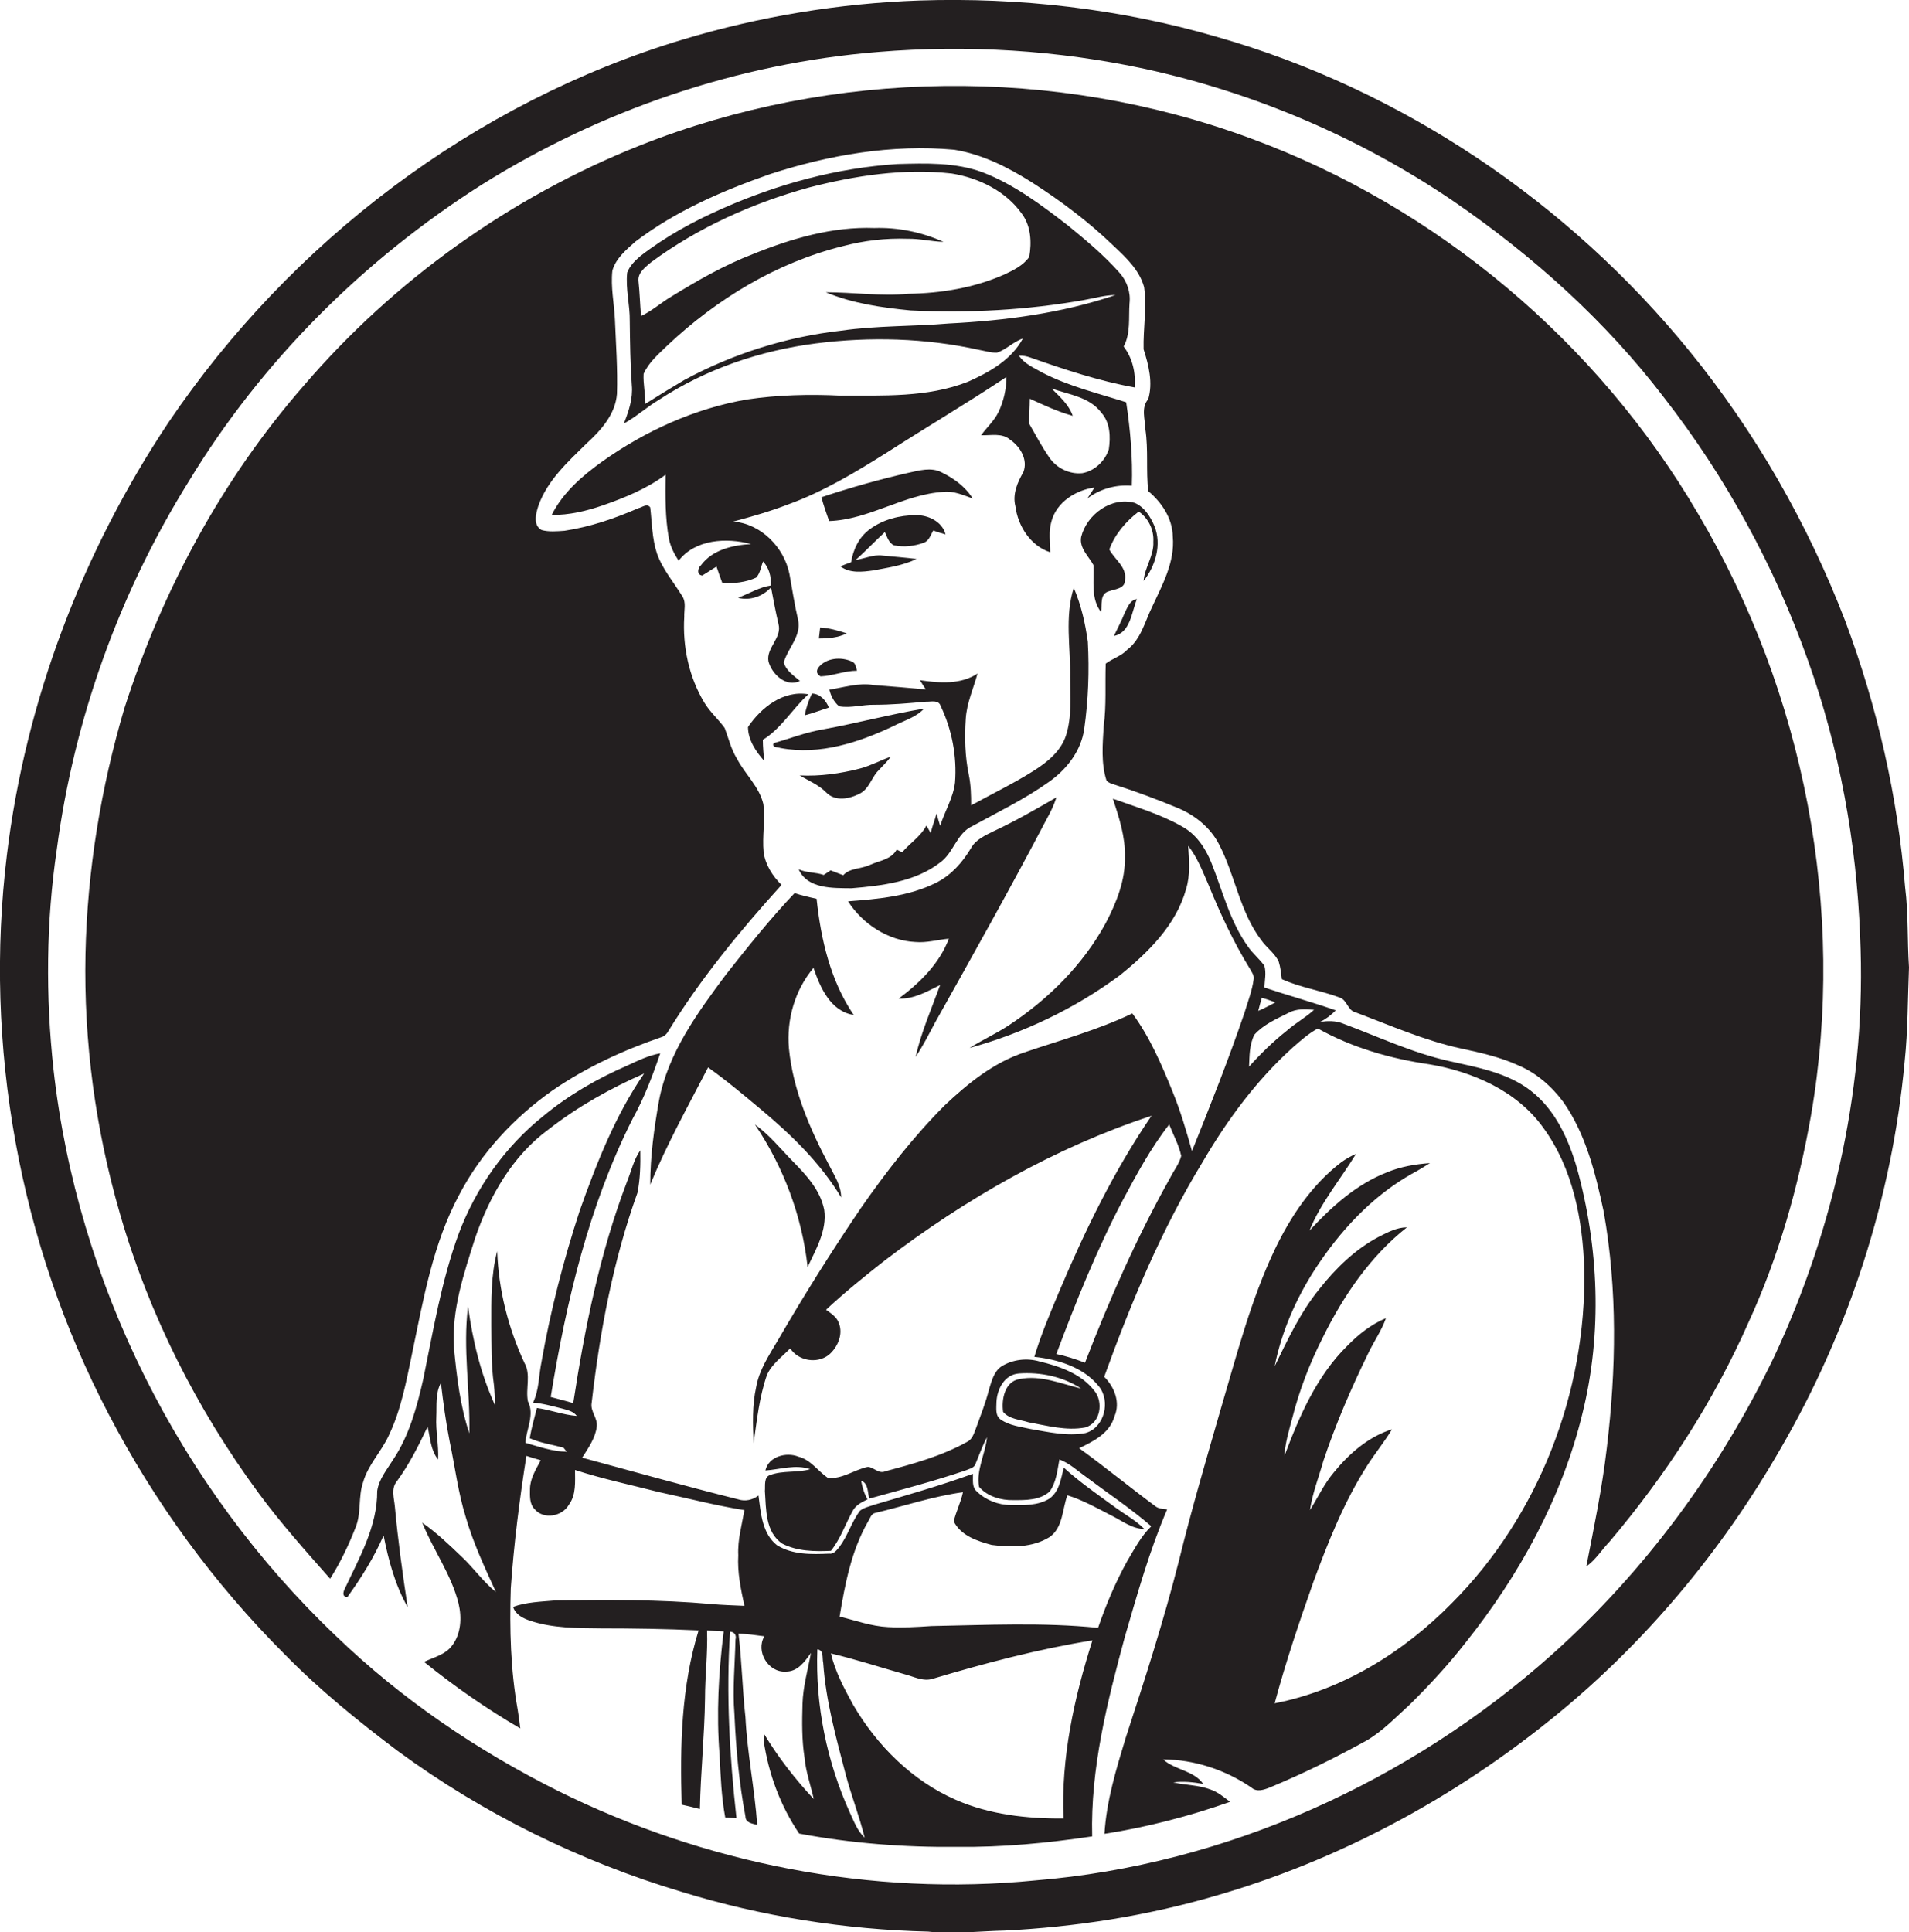 <?xml version="1.0" encoding="utf-8"?>
<!-- Generator: Adobe Illustrator 19.2.0, SVG Export Plug-In . SVG Version: 6.00 Build 0)  -->
<svg version="1.1" id="Layer_1" xmlns="http://www.w3.org/2000/svg" xmlns:xlink="http://www.w3.org/1999/xlink" x="0px" y="0px"
	 viewBox="0 0 746 755.1" enable-background="new 0 0 746 755.1" xml:space="preserve">
<g>
	<path fill="#231F20" d="M744.5,346.8c-2.9-35.6-10.9-70.7-23.4-104.1c-14.6-38-35.1-73.8-60.8-105.4C612.9,79,547.8,35,475.5,14.4
		c-37.7-11-77.2-15.5-116.3-14.2C328,1.3,296.9,6.4,267,15.4C185.3,39.9,113.6,94.5,65.9,165C32.3,215.4,10,273.7,2.7,334
		c-9.1,74.5,4.8,151.7,39.6,218.3c18,34.6,41.3,66.5,68.9,94.1c13.6,13.9,28.7,26.1,44.2,37.8c33.5,24.6,71.3,43.2,111.1,55.1
		c31.2,9.6,63.6,14.7,96.2,15.5c10,1.1,20-0.2,29.9-0.4c27.7-1.4,55.4-5.7,82.1-13.5c48-13.8,92.9-37.9,131.7-69.3
		c36.1-29.1,66.3-65.3,89.4-105.5c26.8-46.1,43.6-98.1,48.5-151.2c1.3-12.3,1.2-24.6,1.7-36.9C745.3,367.5,745.8,357.1,744.5,346.8z
		 M693.2,530.4c-21.1,43.8-50.5,83.7-86.7,116.1c-55.7,49.7-127.3,82.2-201.9,88.3c-63.8,6.3-129.2-6.5-186.6-35
		c-31.6-15.8-61.2-35.9-86.7-60.5c-61-58-101.1-137.8-110.4-221.5c-3.1-28.5-2.9-57.5,1.3-85.9c6.7-50.9,24.5-100.4,51.7-144
		c28.4-46.8,68.2-86.4,114.3-115.7c46.6-29.2,100.2-47.5,155-51.9c34.9-2.9,70.3-0.7,104.6,6.7c42.9,9.4,84,27,120.3,51.7
		c31,21.3,59.4,46.8,82.2,76.7c24.1,31,43.2,65.9,56.3,102.9c12.3,34.5,18.9,71,20.3,107.5C729.5,422.3,717.2,479.2,693.2,530.4z"/>
	<path fill="#231F20" d="M488.8,54.1c-76.4-28.3-163.2-27.3-238.9,2.8C199.5,77,154,109.5,118.7,150.7
		c-31.9,36.5-55.3,80-70.1,126.1c-9.2,31.1-14.5,63.5-15.2,96C32.7,407,37.3,441.2,46.8,474c11.3,39.4,30,76.5,54.3,109.5
		c8.6,11.7,18.3,22.5,27.9,33.4c4-6.3,7.2-13,9.9-19.9c2.4-5.7,1-12.1,3-17.8c1.9-6.8,7.1-11.9,10-18.2c4.9-10.2,6.9-21.4,9.2-32.4
		c4.4-21.1,8.1-42.8,18.5-62c8.5-16.2,21.4-30,36.3-40.5c13.1-9,27.6-15.7,42.5-20.8c1.1-0.3,2-1.1,2.6-2.1
		c12.7-20.7,28.2-39.5,44.4-57.4c-3.5-3.5-6.3-7.8-7-12.8c-0.6-6.3,0.7-12.6-0.1-18.8c-1.6-6.8-7.1-11.6-10.3-17.7
		c-2.3-3.7-3.3-8-4.8-12c-2.5-3.5-5.8-6.3-8-10c-6-10-8.5-21.9-7.8-33.5c-0.1-2.6,0.8-5.5-0.7-7.9c-3.4-5.6-7.8-10.6-10-16.9
		c-1.9-5.8-1.9-11.9-2.6-17.9c-1.2-1.8-3.2,0-4.7,0.3c-9.2,4-18.8,7.3-28.8,8.8c-3,0.2-6.1,0.5-9-0.3c-3.4-2-2.2-6.4-1.2-9.5
		c3.5-9.9,11.5-17.1,18.8-24.3c5.6-5.1,11.3-11.4,11.9-19.4c0.3-9.7-0.4-19.4-0.8-29.1c-0.3-6.3-1.7-12.6-1-19
		c1.3-4.8,5.4-8.2,9-11.4c15.8-12,34.1-19.9,52.7-26.4c23.1-7.5,47.6-11.7,71.9-9.5c11,1.8,21.1,6.9,30.4,12.8
		c11.4,7.3,22.3,15.5,32,24.9c4.8,4.5,10,9.4,11.8,16c1.1,8.1-0.4,16.2-0.2,24.3c2,6.2,3.7,13.1,1.8,19.5c-2.9,3.3-1.2,7.9-1.1,11.8
		c1.2,8,0.2,16.2,1.1,24.1c5.3,4.4,9.5,10.7,9.6,17.8c0.9,9.9-4.1,18.9-8.1,27.5c-2.8,5.7-4.3,12.5-9.6,16.6
		c-2.3,2.5-5.8,3.5-8.5,5.5c-0.3,8.2,0.3,16.4-0.8,24.5c-0.4,7-1.1,14.4,1.1,21.2c0.8,0.9,2,1.3,3.1,1.6c8.2,2.6,16.2,5.6,24.2,8.9
		c7,2.8,13.3,7.8,16.7,14.5c6.3,12.1,8.1,26.4,16.5,37.4c2.1,3,5.3,5.1,6.8,8.4c0.7,2.2,0.9,4.5,1.2,6.8c7.2,3.3,15.2,4.4,22.6,7.2
		c2.9,0.9,3.1,4.9,6,5.7c13.6,5.1,27.1,11.1,41.4,14.2c7.5,1.6,15.1,3.3,22.2,6.5c7.2,3,13.2,8.2,17.8,14.4
		c8.9,12.7,12.6,28,15.8,42.9c5.4,30.5,4.9,61.7,1.2,92.4c-1.8,15.5-5,30.9-8,46.2c3.7-2.6,6-6.5,9.1-9.7
		c21.9-25.9,40.6-54.6,54.3-85.7c11.8-25.7,19.5-53,24.4-80.8c13.9-80.3-2.6-165.1-44.1-235.1C624.5,133.9,561.7,80.9,488.8,54.1z"
		/>
	<path fill="#231F20" d="M288.4,233.6c4.6,1.2,9.7-0.5,12.9-4.1c0.9,4.8,1.8,9.6,2.9,14.3c1.5,5.5-4.9,9.3-3.9,14.7
		c1.4,5,6.9,10.2,12.3,7.6c-2.4-2.1-5.5-4-6.3-7.3c1.6-5.6,6.9-10.3,5.6-16.5c-1.4-5.9-2.3-12-3.4-18c-2.1-10.5-11.2-19.7-22-20.5
		c7.2-1.9,14.5-4,21.5-6.7c13.8-5,26.4-12.6,38.8-20.4c15.4-9.9,31.2-19.2,46.5-29.4c0,4.7-1.1,9.5-3.1,13.7c-1.7,3.5-4.6,6-6.8,9.1
		c3.8,0.1,8.2-1,11.3,1.7c4,2.7,7.1,7.9,5.2,12.7c-2.3,4-4.3,8.6-3.1,13.3c1,7.8,5.9,15.5,13.6,18c0-4-0.7-8.2,0.5-12.1
		c2-7.5,9.5-12.2,16.8-13.2c-0.9,1.5-1.9,2.9-2.8,4.3c5-3.8,11.2-5.5,17.4-5c0.4-10.9-0.6-21.8-2.2-32.6c-11-3.5-22.3-6.2-32.6-11.5
		c-3.3-1.9-7.1-3.4-9.3-6.7c1.5-0.1,3,0.2,4.4,0.7c13.4,4.7,26.9,9.2,40.8,11.7c0.5-5.6-0.8-11.4-4.3-16c2.8-5.1,1.9-11.3,2.3-16.9
		c0.5-4.3-1-8.6-3.9-11.9c-6.1-6.9-13.2-12.8-20.3-18.6c-10.4-8-21-16-33.3-20.7c-10.6-3.9-22.1-3.5-33.2-3.2
		c-23.6,1.5-46.7,7.8-68.2,17.3c-11.4,5-22.4,11-32.3,18.7c-2.1,1.8-4.1,3.8-5.1,6.4c-0.7,6.4,1.1,12.6,1,19
		c0.1,8.3,0.2,16.7,0.8,25c0.5,5.2-1.2,10.2-3.1,15c4.8-2.6,8.9-6.4,13.6-9.2c18.4-12.1,39.7-19.3,61.4-22.1
		c21.2-2.7,42.9-2.1,63.7,2.5c2.3,0.4,4.7,1.2,7.1,1.1c3.7-1.2,6.4-4.3,10.1-5.5c-4.5,8.4-13.2,13.2-21.5,16.9
		c-15.8,6.2-33,5.3-49.7,5.4c-12.2-0.6-24.5-0.3-36.6,1.5c-20.4,3.5-39.7,12.3-56.5,24.2c-7.8,5.6-15.4,12.1-19.8,20.9
		c6.8,0.1,13.5-1.5,19.9-3.7c8.6-3,17.2-6.5,24.6-12c-0.1,8.3-0.2,16.8,1.3,25c0.6,3.1,2.1,6,3.8,8.6c6.5-8.4,18.7-9.1,28.3-6.5
		c-7.2,0.4-15.1,2.2-19.6,8.3c-1.3,1.1-1.7,3.7,0.5,4c1.9-1.1,3.7-2.4,5.6-3.5c0.7,2.2,1.5,4.3,2.3,6.5c4.5,0.1,9.1-0.3,13.2-2.2
		c1.6-1.7,1.8-4.2,2.7-6.3c2.4,2.6,3.2,5.9,3,9.4C296.9,229.4,292.8,231.9,288.4,233.6z M402.4,155.8c5.5,2.5,11,5.1,16.8,6.7
		c-1.5-4.4-5.1-7.5-8.3-10.7c6.8,2.4,14.9,3.3,19.5,9.5c3.5,3.9,3.6,9.5,2.9,14.3c-1.5,4.6-5.6,8.5-10.4,9.3c-5,0.5-10.1-2-12.9-6.2
		c-2.9-4.2-5.3-8.7-7.8-13.1C402.1,162.3,402.4,159,402.4,155.8z M370.8,126.4c-14,1.2-28.1,0.8-42,2.8c-21.4,2.4-42.4,9-61.4,19.3
		c-5.1,3-10.1,6.1-15.2,9.3c0-3.9-0.9-7.8-0.7-11.7c2-4.5,5.8-7.7,9.3-11.1c19.3-18.2,42.7-32.4,68.5-38.8
		c8.3-2.2,16.8-3.2,25.4-2.9c4.7-0.1,9.3,1.1,14,1.2c-8.5-3.8-17.8-5.7-27-5.4c-16.4-0.6-32.4,4.1-47.5,10.2
		c-11.2,4.3-21.6,10.3-31.7,16.5c-4.1,2.4-7.7,5.7-12,7.7c-0.4-4.6-0.5-9.1-1-13.7c-0.3-3.3,2.7-5.4,4.9-7.3
		C272.8,88.9,294,79.4,316,73.3c18.2-4.7,37.1-7.6,55.9-5.5c10.5,1.7,21.1,6.8,27.4,15.7c3.6,4.8,3.9,11.2,2.9,16.9
		c-2.4,3.4-6.2,5.2-9.8,6.9c-11.8,5.2-24.7,7.3-37.5,7.5c-10.7,1-21.5-0.6-32.2-0.6c10.5,4.4,21.9,6,33.1,7.1
		c22.7,1.1,45.6-0.1,68-4.1c4-0.7,8-1.9,12.1-1.9C414.9,122.4,392.8,125.3,370.8,126.4z"/>
	<path fill="#231F20" d="M380.1,194.8c-2.8-4.6-7.4-7.9-12.1-10.2c-4.2-2.2-8.9-0.7-13.2,0.2c-11.4,2.6-22.7,5.8-33.8,9.5
		c0.8,3.1,1.9,6.2,3,9.3c15.6-0.5,29.2-10.5,44.8-11.4C372.8,191.8,376.5,193.5,380.1,194.8z"/>
	<path fill="#231F20" d="M451.1,205.5c-1.6-3.7-3.9-7.4-7.7-9c-9.1-2.5-18.7,4.5-20.9,13.3c-0.8,4.4,2.9,7.5,4.8,11
		c0.3,6.2-1.1,13.2,3,18.4c0.4-2.7-0.6-7.1,2.9-8.1c2.3-0.9,6.5-1,6.4-4.4c0.9-5.1-4.1-8.1-6.1-12c2.2-6,6.5-11,11.5-14.8
		c3.8,2.6,6,7.2,5.7,11.8c0.3,5.4-3.4,10-3.8,15.3C451.5,221.2,454.1,212.8,451.1,205.5z"/>
	<path fill="#231F20" d="M349.4,213.1c3.9,0.8,8.1,0.3,11.8-1.1c1.9-0.8,2.5-3,3.5-4.7c1.6,0.6,3.2,1.1,4.8,1.5
		c-1.3-5-6.8-7.6-11.6-7.5c-6.3,0-12.9,1.7-18,5.5c-4.2,3-6.5,7.9-7.3,12.9c-1.4,0.5-2.8,1-4.2,1.6c3.7,2.8,8.6,2.2,12.9,1.6
		c5.7-1.1,11.6-1.9,16.9-4.5c-4.4-0.5-8.9-0.9-13.3-1.3c-3.6-0.5-7,1.2-10.5,1.7c3.9-3.5,7.5-7.3,11.4-10.9
		C346.7,209.8,347.3,212.2,349.4,213.1z"/>
	<path fill="#231F20" d="M423.7,284.8c1.6-11.3,2-22.7,1.4-34c-1-7.2-2.6-14.4-5.5-21.1c-3.6,11.4-1.2,23.4-1.4,35.1
		c0,7.5,0.7,15.2-1.6,22.5c-2,6.2-7.2,10.4-12.5,13.8c-7.9,5-16.4,9.1-24.6,13.6c0-4-0.1-8-0.9-11.9c-1.5-7.2-1.7-14.6-1.2-22
		c0.4-6.1,3-11.8,4.6-17.6c-6.7,4.4-14.9,3.7-22.5,2.6c0.7,1.2,1.5,2.4,2.3,3.6c-6.8-0.6-13.6-1.2-20.4-1.7
		c-5.8-1-11.6,0.9-17.3,1.8c0.6,2.5,1.8,4.8,3.8,6.5c4.6,0.8,9.2-0.7,13.8-0.6c6.7,0,13.4-0.6,20.1-1.2c2,0.1,5-0.9,5.8,1.7
		c4.4,9.2,6.4,19.7,5.6,29.9c-0.7,6-4,11.2-5.8,16.9c-0.5-1.6-1-3.2-1.4-4.8c-0.7,2.6-1.7,5-2.3,7.6c-0.6-1-1.1-1.9-1.7-2.9
		c-2.2,4.3-6.5,6.9-9.5,10.5c-0.7-0.4-1.4-0.8-2.1-1.1c-2.1,3.9-6.8,4.3-10.5,6c-3.4,1.6-7.7,1.1-10.4,4c-1.7-0.6-3.3-1.3-4.9-1.9
		c-0.9,0.6-1.8,1.2-2.7,1.8c-3.2-1.1-6.7-0.8-9.8-2.2c3.5,7.8,13.5,7.3,20.7,7.4c11.9-1,24.8-2.5,34.5-10
		c5.4-3.8,6.5-11.5,12.7-14.3c10-5.5,20.4-10.5,29.8-17.2C416.7,300.8,422.5,293.5,423.7,284.8z"/>
	<path fill="#231F20" d="M435.3,248.5c6.5-1.3,6.9-9.4,9-14.4c-2.8,0.4-3.7,3.3-4.8,5.4C438.3,242.6,436.7,245.5,435.3,248.5z"/>
	<path fill="#231F20" d="M320,249.5c3.7,0,7.5-0.3,10.9-2c-3.4-1.1-6.9-2.1-10.4-2.3C320.3,246.6,320.2,248.1,320,249.5z"/>
	<path fill="#231F20" d="M333.1,258.6c-4.3-2.1-10.4-1.6-13.4,2.4c-0.8,1.4-0.5,2.5,1,3.3c4.8-0.2,9.3-2.2,14.2-2.2
		C334.5,260.8,334.4,259.2,333.1,258.6z"/>
	<path fill="#231F20" d="M315.9,271.3c-9.8-1.7-18.5,5.2-23.6,12.8c0,5,3.1,9.6,6.3,13.2c-0.2-2.7-0.5-5.4-0.5-8.2
		C305.4,284.6,309.6,277,315.9,271.3z"/>
	<path fill="#231F20" d="M314.5,279.5c3.2-0.8,6.2-2,9.4-3c-1.1-2.8-3.4-5.4-6.6-5.5C316,273.7,315,276.5,314.5,279.5z"/>
	<path fill="#231F20" d="M305,292.3c15.4,2.9,30.8-2.2,44.6-8.8c3.9-2,8.5-3.3,11.5-6.6c-13.2,2.2-26.2,5.7-39.4,8.1
		c-6.7,1.1-13,3.6-19.4,5.4C301.5,292.2,303.9,291.9,305,292.3z"/>
	<path fill="#231F20" d="M336,310.1c3.4-1.7,4.4-5.6,6.7-8.4c1.8-2,3.8-3.8,5.4-6c-4.1,1.4-7.8,3.5-12,4.6c-7.7,2-15.7,3.1-23.6,2.7
		c3.5,2.1,7.5,3.7,10.4,6.7C326.4,313.3,332,312.2,336,310.1z"/>
	<path fill="#231F20" d="M365.4,399.6c14.8-26.4,29.6-52.8,43.6-79.5c1.5-2.7,2.9-5.5,3.8-8.5c-8,4.6-15.9,9.2-24.3,13.1
		c-3.4,1.7-7.2,3.3-9.1,6.8c-3.3,5.5-7.7,10.5-13.5,13.4c-10.7,5.4-22.8,6.4-34.5,7.3c5.7,8.9,15.7,15.4,26.3,15.9
		c4.4,0.4,8.7-0.9,13.1-1.3c-3.7,9.8-11.4,17.3-19.6,23.4c5.9,0.3,11.1-2.8,16.2-5.3c-3.4,9.3-7.4,18.4-9.6,28.1
		C360.7,408.7,363,404.1,365.4,399.6z"/>
	<path fill="#231F20" d="M616.2,456.3c-3.3-11.3-8.4-22.6-17.9-30c-9.2-7.2-21-9.2-32.1-11.7c-14.3-3.2-27.6-9.5-41.3-14.6
		c-2.9-1.2-6-1.1-9-0.7c2.3-1.1,4.3-2.7,6.1-4.5c-9.2-3.2-18.6-5.8-27.9-8.9c0.1-2.8,0.8-5.7,0-8.5c-1.9-2.7-4.6-4.8-6.4-7.5
		c-7.1-9.8-9.9-21.7-14.3-32.7c-2.3-5.8-6-11.3-11.6-14.3c-8.4-4.8-17.8-7.5-26.9-10.8c2.4,7.3,4.9,14.9,4.7,22.7
		c0.2,9.2-3.3,17.9-7.5,25.9c-8.9,16.4-22.6,29.9-38.1,40.1c-4.9,3.2-10.2,5.6-15.1,8.7c21-5.8,41-15.3,58.6-28.3
		c11.1-8.9,22.1-19.7,26-33.8c1.7-5.5,1.2-11.3,0.8-16.9c3.6,4.5,5.6,9.9,7.9,15.1c4.6,11.3,9.8,22.5,16.2,32.9
		c0.7,1.3,1.8,2.6,1.5,4.2c-0.6,4.5-2.3,8.8-3.6,13.1c-6.2,18.2-13.3,36.1-20.5,54c-2.2-7.9-4.5-15.7-7.6-23.3
		c-4.3-10.6-8.9-21.3-15.7-30.5c-13.5,6.5-28,10.4-42.1,15.2c-12.1,4-22.1,12.1-31.2,20.7c-12.3,12.3-22.9,26-32.8,40.2
		c-11.4,16.8-22.2,34-32.4,51.6c-3.4,5.8-7.3,11.5-8.5,18.3c-1.6,7.2-1.3,14.6-1,21.9c1.3-8.9,2.2-18,5.2-26.6
		c1.9-4.3,5.9-7.1,9.1-10.4c3.2,4.9,10.4,6.1,15,2.6c3.5-2.9,5.8-8.1,4-12.5c-0.8-2.4-3.1-3.8-5-5.2c7.3-6.8,15.1-13.1,23-19.3
		c31.5-24,66.5-44.1,104.2-56.5c-14.5,21.2-25.8,44.4-35.8,68c-3.6,8.6-7.3,17.2-10,26.2c9.2,1,19.1,4,25.1,11.4
		c4.9,5.8,2.3,16.4-5.2,18.4c-7.1,1.3-14.3-0.4-21.4-1.6c-3.9-0.9-8.1-1.3-11.5-3.6c-2.4-1.5-1.8-4.6-1.8-6.9
		c0.2-5,3.1-10.8,8.8-11.2c8.3-0.6,17.2,1.2,24.3,5.9c-7.9-1.9-15.9-5.4-24.2-3.7c-5.7,1-7,8-6.3,12.8c2.4,2.9,6.6,3,10,4.1
		c7.2,1.3,14.7,3.4,22.1,2c6-1.7,7.2-10,3.5-14.4c-5.1-6.6-13.5-9.5-21.4-11.4c-4.9-1.4-10.4-0.8-14.8,1.9c-3,2-3.9,5.8-4.9,9
		c-1.3,5.2-3.3,10.2-5.1,15.2c-0.8,2-1.4,4.4-3.6,5.4c-9.9,5.5-20.9,8.5-31.8,11.4c-2.6,1.2-4.5-1.6-6.9-1.7
		c-5.3,1.1-10,4.9-15.6,4.3c-3.9-2.7-6.7-7.1-11.5-8.3c-4.7-1.9-11.7-0.1-12.9,5.4c5.8-0.4,11.8-2.5,17.5-0.5
		c-5.1,1.5-10.7,0.4-15.7,2.3c-2.5,0.8-1.8,4.2-2,6.2c0.5,7.1,0.1,16.1,6.8,20.6c5.8,3,12.7,3.1,19,2.8c3.7-4.6,5.6-10.3,8.4-15.4
		c1.2-2.4,3.6-3.6,5.9-4.7c-1.3-2.3-2-4.7-2.5-7.3c2.9,1,2.5,4.6,3.2,7c12.6-3.5,25.2-6.8,37.6-11c1.5-0.7,3.5-0.9,4-2.8
		c1.4-3.4,2.7-7,4.4-10.2c-0.6,6.5-4.3,12.8-3.1,19.4c3.3,3.8,8.6,5.3,13.4,5.2c4.8,0,10.4,0.1,14.2-3.4c2.6-3.6,3-8.3,3.8-12.5
		c4,1.5,7,4.4,10.4,6.8c8.5,6.4,17.4,12.3,25.5,19.3c-4,3.9-6.6,8.9-9.4,13.6c-4.6,8.3-8.3,17.1-11.4,26.1
		c-21.6-2.2-43.4-1.1-65.1-0.7c-5.7,0.4-11.4,0.7-17,0.4c-6.5-0.3-12.7-2.6-18.9-4.1c2.1-12.7,4.6-25.8,11.1-37.1
		c0.8-1.2,1.2-3.1,2.8-3.4c11.4-2.7,22.6-6.5,34.3-8.1c-0.8,3.9-2.7,7.5-3.6,11.4c2.8,5.6,9.2,7.7,14.8,9.2c7.6,1,16,1.1,22.7-3.1
		c5.2-3.7,4.9-10.8,6.9-16.3c6.1,1.9,11.6,5,17.2,7.9c4.1,2,8,5.2,12.9,5.3c-3.2-3.3-7.3-5.5-11-8.2c-7-5.1-14.1-10-20.5-15.8
		c-1.1,4.3-1.7,9.3-5.6,12.1c-4.5,2.8-10.1,2.6-15.2,2.5c-4.8,0-9.7-1.9-13.2-5.3c-2-1.7-1.4-4.6-1.5-6.9
		c-12.7,4.6-25.7,8.3-38.6,12.1c-1.9,0.7-4.1,1.1-5.6,2.4c-3.2,4.3-4.7,9.7-8,14.1c-1,1.2-2.2,2.9-4,2.6c-6.8,0.3-14.3,0.5-20.4-3.3
		c-5.8-4.6-6.3-12.6-7.2-19.4c-2.3,1.7-5.1,2.4-7.9,1.5c-20.4-5.1-40.7-10.8-61-16.3c2.4-3.8,5.2-7.7,5.7-12.2
		c0.4-3.3-2.6-5.9-2-9.2c3.2-27.9,8.4-55.7,17.9-82.1c1.1-5.5,1.2-11.1,1.1-16.6c-2.6,3.7-3.5,8.2-5.2,12.3
		c-10.6,27.8-16.5,57.1-21,86.5c-2.9-0.9-5.9-1.6-8.8-2.4c6.1-37.4,14.9-74.8,32-108.7c4.5-8.1,7.8-16.8,10.8-25.6
		c-4.5,0.8-8.6,2.8-12.7,4.7c-11.8,5.1-23.1,11.6-33,19.8c-15,12-26.4,28.2-33.1,46.1c-6.7,18.3-9.9,37.7-13.8,56.7
		c-2.5,11-5.5,22.1-11.8,31.5c-2.4,3.9-5.5,7.5-6.2,12.2c0.1,13.9-7.1,26.3-12.8,38.5c-0.6,1.3-0.8,3,1.2,2.9
		c5.4-7.5,10.4-15.5,14.1-24c1.9,9.7,4.5,19.4,9.4,28c-2-13.1-3.8-26.2-5-39.3c-0.3-3.3-1.6-7,0.8-9.9c4.8-6.6,8.5-13.9,12-21.3
		c1,4.3,1.2,9.3,4.1,12.8c0.3-5.6-1-11.1-0.7-16.7c0.2-4.4-0.4-9.2,1.8-13.2c0.9,7.6,1.9,15.2,3.4,22.8c2.1,9.9,3.3,20,6.3,29.6
		c2.9,10.1,7.4,19.7,11.8,29.3c-5-4-8.7-9.4-13.4-13.8c-4.9-4.7-9.8-9.4-15.4-13.3c4.3,10.7,11.4,20.3,14.2,31.6
		c1.3,5.5,1,11.9-2.6,16.5c-2.6,3.5-7.1,4.5-10.9,6.3c11.9,9.6,24.4,18.3,37.6,26c-0.3-2.5-0.6-4.9-1-7.3
		c-2.8-15.6-3.2-31.6-2.7-47.4c1.2-17.4,3.4-34.6,6.1-51.8c1.9,0.6,3.7,1.2,5.6,1.7c-1.8,3.5-4.1,7-4.2,11.1c0,2.7-0.3,5.9,1.8,8
		c3.5,4.2,10.8,2.9,13.4-1.7c2.9-3.9,2.4-9,2.4-13.6c10.7,3.5,21.7,5.8,32.6,8.6c11.2,2.4,22.3,5.3,33.6,7.1
		c-1,5.8-2.7,11.6-2.4,17.6c-0.4,6.7,1,13.3,2.4,19.8c-4.3-0.2-8.6-0.3-12.9-0.7c-20.3-1.8-40.7-1.7-61.1-1.4
		c-5.5,0.5-11.1,0.6-16.4,2.5c0.9,3,3.9,4.5,6.6,5.4c8.9,3,18.5,2.9,27.8,3c12.7,0,25.4,0.2,38.1,0.8c-6.8,22-7.3,45.2-6.6,68.1
		c2.4,0.5,4.7,1.1,7.1,1.7c0.3-14.4,1.8-28.7,2-43.1c0-8.9,1.1-17.8,0.8-26.7c2.1,0.2,4.3,0.3,6.5,0.4c-2,16-2.9,32.2-1.6,48.3
		c0.4,8.2,0.7,16.4,2.2,24.4c1.5,0.1,2.9,0.2,4.4,0.3c-2.7-24.2-4.1-48.6-2.5-72.9c1.7,0.1,2.6,1.4,2.1,3.1
		c-0.2,9.7-1.2,19.4-0.4,29.2c0.6,13.4,1.8,26.7,4.3,39.9c0,2.5,2.7,2.8,4.6,3.3c-1-14.1-3.9-28-4.6-42.1
		c-1.2-10.8-1.4-21.8-2.7-32.6c3.4,0,6.7,0.6,10.1,1c-3.5,5.9,1.5,14.2,8.3,13.8c4.7,0.1,7.5-3.9,9.9-7.3
		c-1.2,6.6-3.1,13.1-3.3,19.9c-0.2,7-0.3,14.1,0.8,21.1c0.5,5.5,2.4,10.7,3.6,16.1c-7.3-7.8-13.9-16.3-19.4-25.4
		c0,0.6-0.1,1.8-0.2,2.5c1.9,12.9,6.5,25.5,13.9,36.4c20.3,3.8,41,5.4,61.7,5.2c17.7,0.2,35.3-1.5,52.8-4.1
		c-0.7-26.6,5.9-52.6,12.8-78.1c4.9-16.8,9.6-33.6,16.5-49.7c-1.6-0.2-3.4-0.2-4.7-1.3c-10-7.4-19.6-15.3-29.7-22.6
		c5.7-2.7,12-5.9,13.8-12.4c2.4-5.5,0-11.5-4-15.5c10.5-29,22.4-57.6,38.5-84c9.6-16.4,21-31.9,35.2-44.7c3.1-2.7,6.2-5.5,9.8-7.4
		c13.4,7.5,28.4,11.8,43.6,14c17,2.9,34.2,10.4,44.5,24.8c11.6,15.9,15.4,36,16,55.3c0.9,48-17.8,96.4-51.8,130.5
		c-18.8,19.1-42.6,33.9-69.2,39.1c4.3-16,9.6-31.7,15.1-47.3c5.8-15.8,12.1-31.6,21.2-45.8c3.1-4.8,6.7-9.2,9.6-14
		c-9.2,2.9-16.8,9.5-22.8,16.9c-3.8,4.5-6.2,9.8-9.3,14.7c1-6.7,3.5-13,5.3-19.4c4.8-14.3,10.8-28.2,17.4-41.7c2.2-4.7,5.3-9,7-13.9
		c-5.8,2.4-10.8,6.4-15.1,10.8c-12,11.8-18.8,27.6-24.6,43.1c0.3-4.9,1.7-9.7,3-14.5c2.8-11.1,6.9-21.8,12.1-32
		c8-16.2,18.5-31.6,32.8-42.9c-4,0-7.6,2-11,3.7c-9.3,4.9-16.9,12.4-23.3,20.5c-7.4,9.1-12.3,19.7-17.4,30.1
		c2.7-13.5,8.3-26.3,15.7-37.8c9.7-14.9,22.1-28.4,37.7-37.3c2.5-1.3,4.9-2.8,7.3-4.3c-5.7,0.4-11.5,1.4-16.8,3.6
		c-12,4.7-21.7,13.5-30.3,22.8c4.4-10.9,12.1-20,18.2-30c-2.1,0.9-4,2-5.8,3.3c-11.5,8.8-19.8,21.2-26,34.2
		c-9.4,19.8-14.8,41.1-21,62c-5.7,19.8-11.5,39.5-16.4,59.5c-5.9,23.3-13.3,46.3-20.8,69.2c-3.7,12.2-7.5,24.6-8.3,37.5
		c16.7-2.6,33.2-6.9,49.1-12.5c-2.4-1.8-4.7-3.8-7.6-4.8c-4.7-1.8-9.8-1.7-14.6-2.8c3.9-0.5,7.8-0.1,11.7,0.6
		c-3.7-5.3-11.1-5.4-15.7-9.6c12.3,0.1,24.4,4.1,34.5,11c2.1,1.9,4.9,0.9,7.2,0c13-5.4,25.6-11.6,37.9-18.4
		c6.3-3.7,11.4-9.1,16.8-14c7.7-7.6,15.1-15.6,21.8-24.2c21-26.3,37.7-56.6,45.7-89.6C626.2,520.8,624.8,487.4,616.2,456.3z
		 M209.8,550.2c-1,3.9-2.1,7.8-2.8,11.8c4.2,1.9,8.8,2.5,13.2,3.7c0.3,0.4,1,1.2,1.3,1.6c-5.6-0.1-10.9-2-16.2-3.5
		c0.4-5.4,3.7-11,1-16.2c-1-5,1.3-10.4-1.4-15.1c-6.3-13.6-10.1-28.5-10.6-43.6c-2.5,9.4-2.3,19.2-2.3,28.8c0.1,7.8-0.1,15.6,1,23.3
		c0.3,2.7,0.4,5.3,0.4,8c-5.6-12.2-8.7-25.3-10.5-38.5c-2.1,16.5,0.9,33.1,0.5,49.6c-3.6-10.8-4.9-22.1-6-33.3
		c-1-14.9,3.9-29.2,8.3-43.1c5.6-16.3,14.6-32.1,28.7-42.4c11.4-8.9,24.1-16,37.3-21.8c-11.3,16.4-18.6,35.1-25.2,53.7
		c-6.3,19.3-11.4,39-14.9,59c-1.1,5.3-0.9,10.9-3.3,15.9c3.9,0.3,7.6,1.4,11.3,2.3c2.1,0.6,4.4,1,5.8,2.9
		C220.1,552.9,215,550.9,209.8,550.2z M332.1,708.3c-9-19.9-13.5-41.9-12.7-63.8c2.7,0.4,1.8,3.3,2.3,5.3c1,14.8,5,29.1,8.7,43.3
		c2.2,8.4,5.4,16.5,7.5,25C335,715.4,333.7,711.7,332.1,708.3z M415.6,710.6c-14.3,0.1-28.9-1.5-42.1-7.3
		c-17-7.4-30.8-21.2-40.1-37.1c-3.5-6.4-7-12.9-8.7-20.1c9.7,2.3,19.2,5.4,28.7,8.1c3.6,0.9,7.3,3,11.1,1.8
		c20.5-6.1,41.2-11.6,62.4-15C419.7,663.6,414.6,687,415.6,710.6z M457.3,460.2c-13,23.2-23.8,47.6-33.3,72.3
		c-3.7-1.4-7.4-2.6-11.2-3.4c7.6-20.3,15.7-40.5,25.8-59.8c5.5-10.3,11.1-20.7,18.3-29.9c1.6,4.1,3.8,8,4.7,12.3
		C460.8,454.8,458.7,457.4,457.3,460.2z M493.1,389.9c1.8,0.5,3.5,1.1,5.3,1.8c-2.2,1.2-4.4,2.3-6.7,3.3
		C492.1,393.3,492.6,391.6,493.1,389.9z M502.8,402.8c-5.3,4.2-10.2,9-14.7,14c0.2-4.2,0.1-8.6,2.1-12.5c3.6-4,8.7-6.2,13.5-8.6
		c3-1.6,6.5-1.4,9.8-1.1C510.1,397.7,506.2,399.8,502.8,402.8z"/>
	<path fill="#231F20" d="M257.5,430.2c-1.9,10.8-3.4,21.7-3.4,32.7c6.5-15.8,14.8-30.7,22.6-45.8c7.3,5.2,14.2,11,21,16.7
		c11.8,9.9,23,20.8,31,34.1c0-4.6-2.6-8.4-4.6-12.4c-7.6-14.3-14.2-29.5-15.8-45.8c-1-11.3,2.3-22.8,9.6-31.5
		c2.6,7.7,6.7,17,15.7,18.4c-9.1-13.4-12.8-29.5-14.5-45.4c-2.9-0.6-5.8-1.3-8.6-2.2c-9.5,10-18.2,20.9-26.8,31.8
		C272.6,395.7,261,411.5,257.5,430.2z"/>
	<path fill="#231F20" d="M295,439.4c11.2,16.6,18.4,35.8,20.6,55.7c3.3-7,7.6-14.3,6.5-22.3c-1.5-7.7-7-13.6-12.3-19
		C305,448.9,300.6,443.4,295,439.4z"/>
</g>
</svg>
